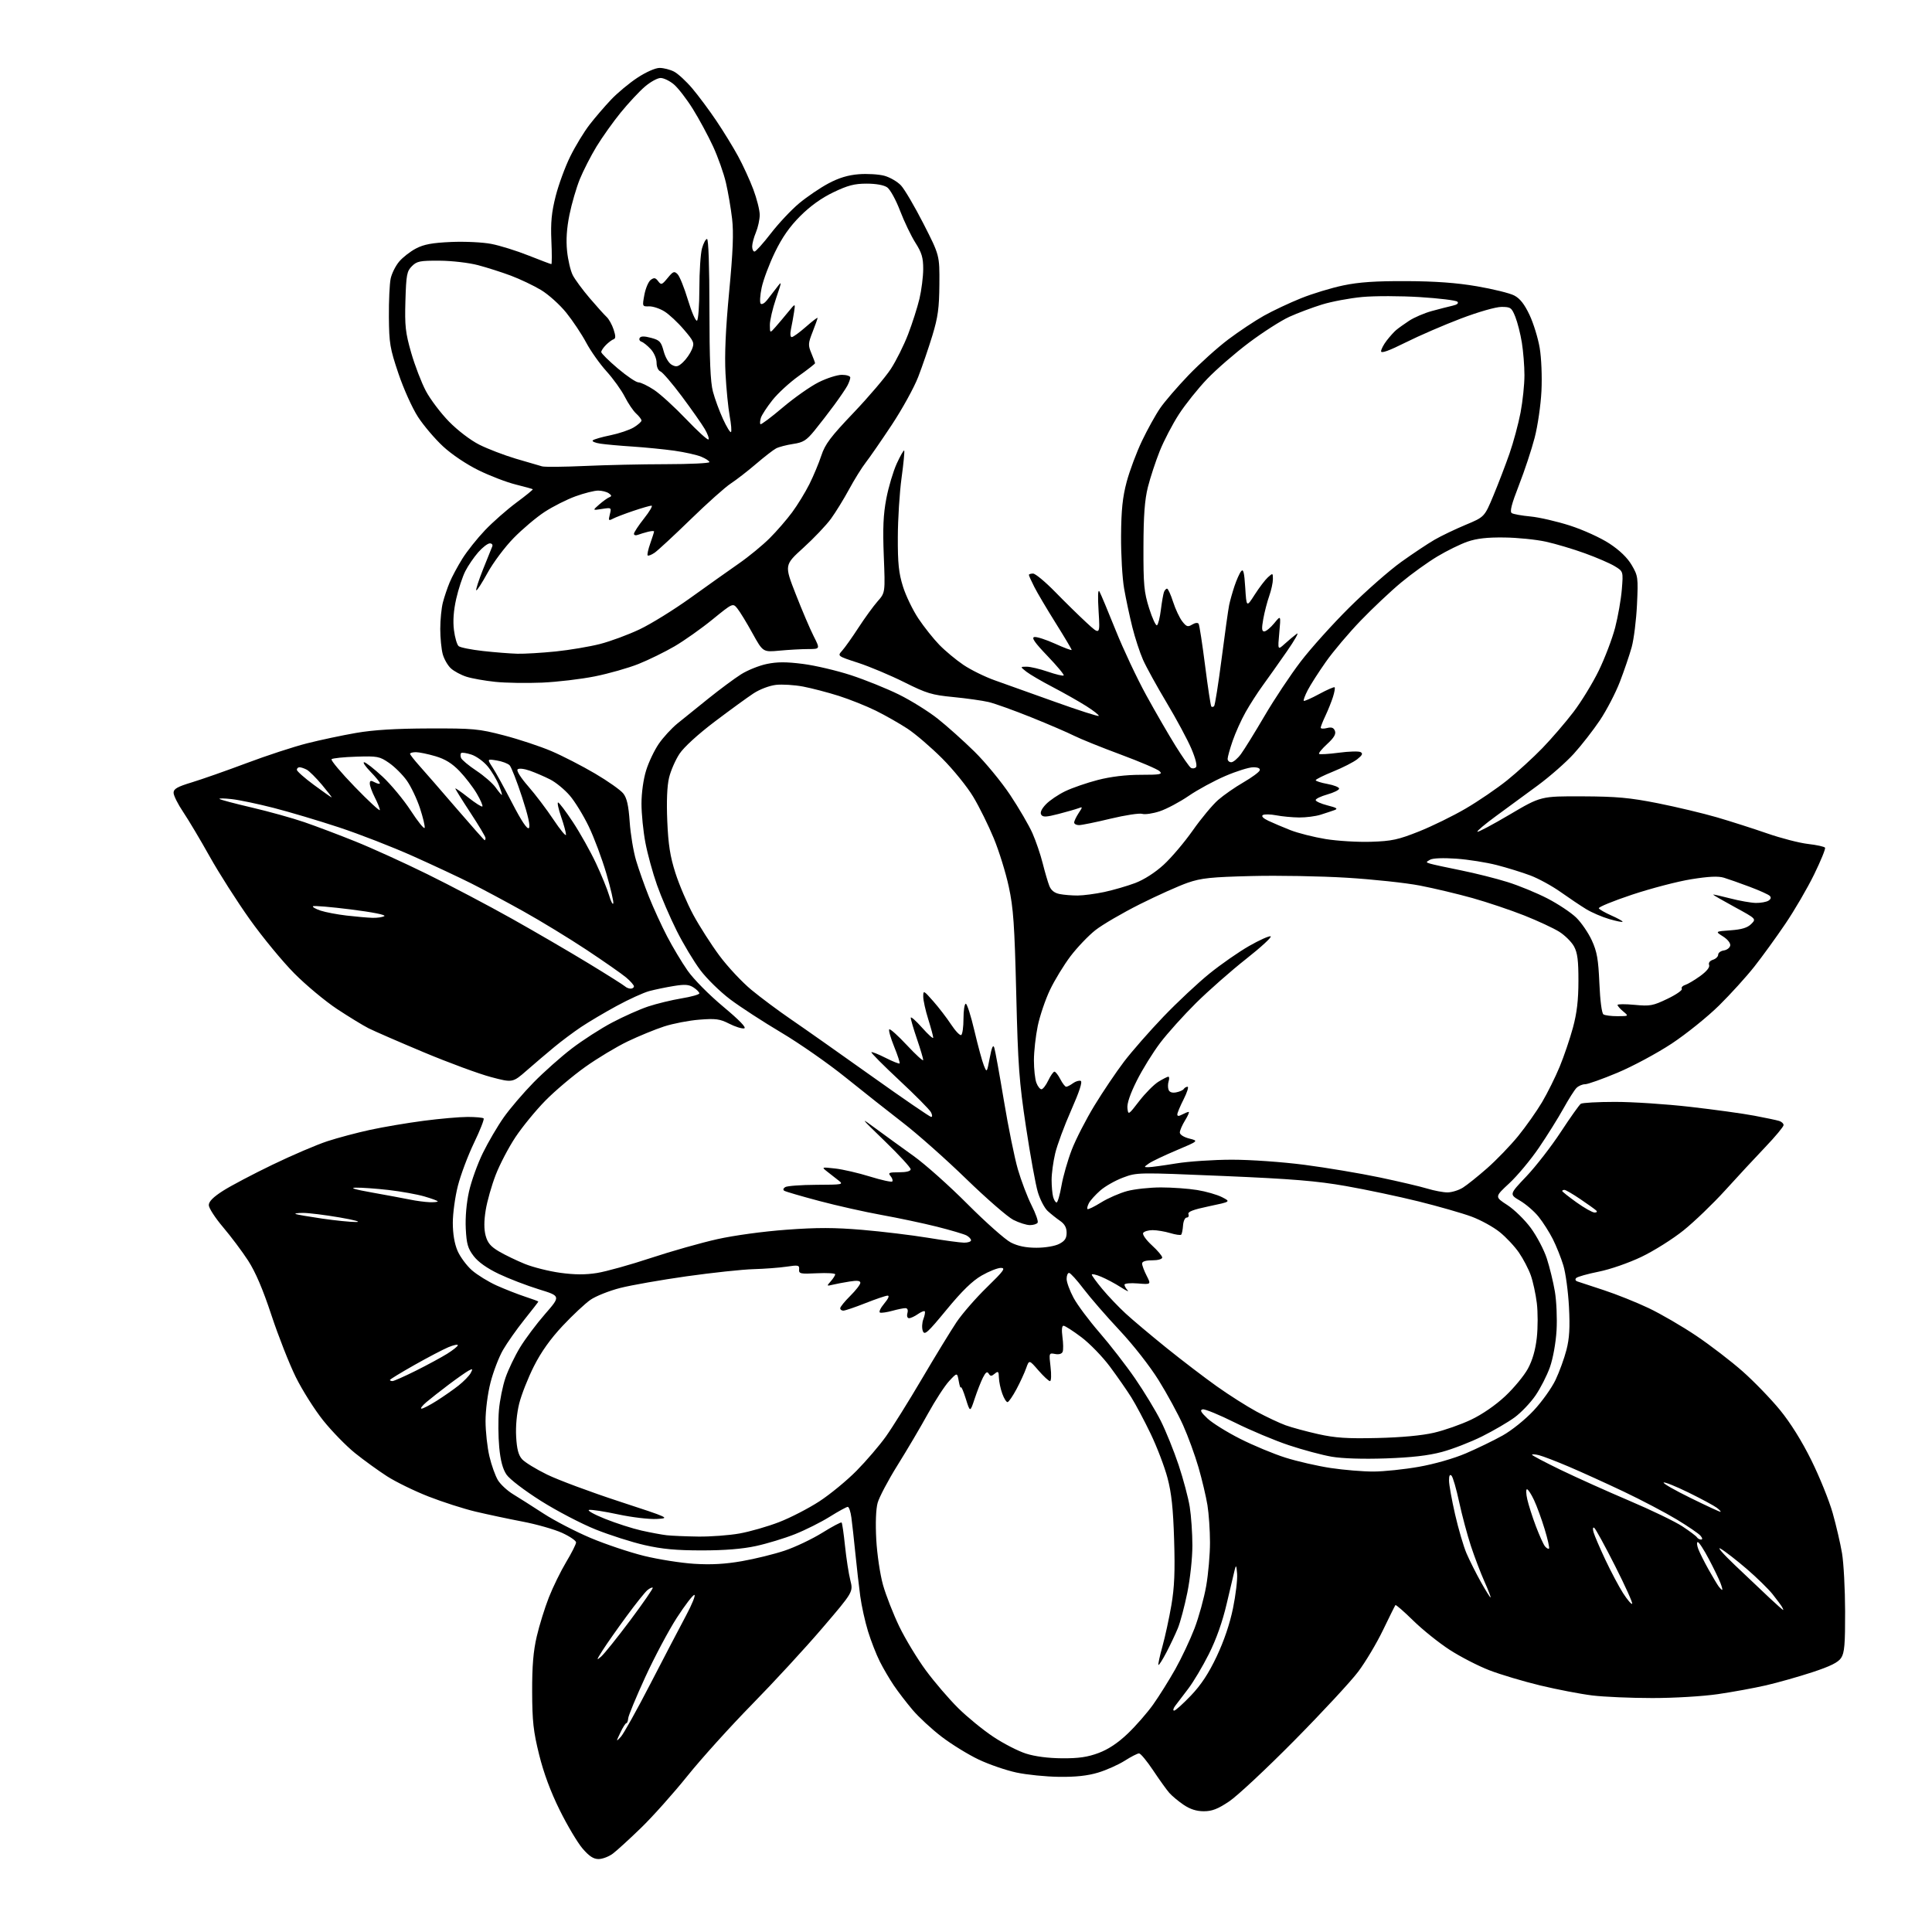 <?xml version="1.0" encoding="UTF-8" standalone="no"?>
<svg 
  version="1.1" 
  xmlns="http://www.w3.org/2000/svg" 
  xmlns:xlink="http://www.w3.org/1999/xlink" 
  xmlns:svg="http://www.w3.org/2000/svg"
  xmlns:rdf="http://www.w3.org/1999/02/22-rdf-syntax-ns#"
  xmlns:cc="http://creativecommons.org/ns#"
  xmlns:dc="http://purl.org/dc/elements/1.1/"
  viewBox="0 0 768 768"
  width="768"
  height="768"
>
<style>svg {background-color: white; }</style>"
<path stroke="none" fill="black" fill-rule="evenodd" d="M237.94,739.00C235.91,739.00 234.19,737.87 231.55,734.79C229.57,732.47 225.49,725.61 222.49,719.54C218.87,712.23 216.11,704.78 214.31,697.50C212.02,688.24 211.58,684.28 211.54,672.50C211.51,662.23 212.00,656.37 213.37,650.50C214.39,646.10 216.56,639.12 218.18,635.00C219.80,630.88 222.90,624.55 225.06,620.94C227.23,617.33 229.00,613.82 229.00,613.13C229.00,612.45 226.50,610.74 223.44,609.34C220.38,607.94 213.30,605.92 207.69,604.85C202.09,603.78 193.68,601.99 189.00,600.88C184.32,599.77 175.93,597.07 170.35,594.89C164.76,592.71 157.34,589.08 153.85,586.84C150.36,584.59 144.64,580.45 141.13,577.63C137.63,574.81 131.96,568.99 128.52,564.71C125.08,560.42 120.16,552.63 117.57,547.39C114.99,542.15 110.64,531.08 107.90,522.80C104.51,512.52 101.56,505.64 98.64,501.12C96.28,497.48 91.79,491.50 88.67,487.82C85.55,484.15 83.00,480.21 83.00,479.06C83.00,477.62 84.74,475.86 88.64,473.37C91.74,471.38 100.63,466.70 108.39,462.96C116.15,459.21 125.93,455.03 130.11,453.66C134.30,452.29 141.97,450.25 147.15,449.13C152.34,448.00 161.87,446.39 168.34,445.54C174.81,444.69 182.70,444.00 185.88,444.00C189.06,444.00 191.93,444.26 192.25,444.58C192.57,444.90 190.85,449.29 188.42,454.33C186.00,459.37 183.11,467.06 182.01,471.41C180.90,475.76 180.00,482.36 180.00,486.08C180.00,490.46 180.66,494.37 181.87,497.20C182.90,499.60 185.48,503.09 187.59,504.95C189.71,506.80 194.15,509.54 197.47,511.03C200.79,512.51 205.86,514.50 208.75,515.45C211.64,516.39 214.00,517.27 214.00,517.40C214.00,517.53 211.50,520.76 208.45,524.57C205.40,528.38 201.57,533.82 199.94,536.65C198.31,539.48 196.08,545.29 194.99,549.56C193.85,554.00 193.01,560.56 193.01,564.91C193.02,569.08 193.71,575.39 194.55,578.93C195.38,582.47 196.92,586.75 197.96,588.44C199.01,590.13 201.72,592.63 204.00,594.00C206.27,595.38 211.69,598.82 216.04,601.65C220.39,604.48 228.83,608.85 234.79,611.37C240.75,613.88 250.32,617.09 256.06,618.50C261.80,619.90 270.77,621.32 276.00,621.64C282.69,622.06 288.28,621.75 294.90,620.59C300.07,619.69 307.72,617.81 311.90,616.41C316.08,615.01 322.79,611.82 326.81,609.33C330.83,606.83 334.31,604.98 334.55,605.22C334.79,605.45 335.40,609.66 335.91,614.57C336.42,619.48 337.37,625.59 338.01,628.15C339.19,632.81 339.19,632.81 326.92,647.15C320.18,655.04 307.59,668.70 298.96,677.50C290.33,686.30 278.75,699.12 273.23,706.00C267.70,712.88 259.43,722.14 254.84,726.59C250.25,731.04 245.20,735.66 243.62,736.84C242.03,738.03 239.48,739.00 237.94,739.00zM478.53,720.00C475.61,720.00 473.09,719.19 470.49,717.43C468.41,716.02 465.85,713.88 464.80,712.68C463.75,711.48 460.86,707.46 458.39,703.75C455.92,700.04 453.40,697.00 452.79,697.00C452.18,697.00 449.61,698.31 447.09,699.92C444.56,701.52 439.80,703.65 436.50,704.64C432.35,705.89 427.58,706.41 421.00,706.32C415.77,706.26 408.14,705.49 404.04,704.61C399.93,703.73 393.18,701.41 389.04,699.45C384.89,697.48 378.28,693.41 374.34,690.40C370.40,687.39 365.20,682.58 362.77,679.71C360.35,676.85 356.99,672.48 355.32,670.00C353.64,667.52 351.13,663.25 349.75,660.50C348.36,657.75 346.25,652.35 345.06,648.50C343.87,644.65 342.48,638.35 341.96,634.50C341.45,630.65 340.57,623.00 340.02,617.50C339.47,612.00 338.76,605.59 338.44,603.25C338.13,600.91 337.48,599.00 337.00,599.00C336.51,599.00 333.28,600.77 329.81,602.94C326.34,605.11 320.12,608.22 316.00,609.86C311.88,611.50 304.90,613.62 300.50,614.57C295.13,615.74 288.06,616.31 279.00,616.31C268.85,616.31 263.21,615.79 256.25,614.20C251.16,613.04 242.39,610.24 236.75,607.98C231.11,605.72 221.32,600.61 215.00,596.62C208.42,592.46 202.57,587.99 201.33,586.16C199.83,583.94 198.95,580.59 198.45,575.31C198.06,571.11 198.00,564.48 198.33,560.59C198.66,556.69 199.84,550.88 200.94,547.68C202.04,544.48 204.63,539.08 206.69,535.68C208.75,532.28 213.24,526.28 216.67,522.35C222.90,515.20 222.90,515.20 214.20,512.52C209.41,511.04 202.25,508.29 198.29,506.40C193.58,504.15 190.11,501.69 188.30,499.32C185.97,496.28 185.46,494.50 185.15,488.38C184.93,483.90 185.42,478.19 186.44,473.64C187.35,469.55 189.82,462.67 191.94,458.35C194.05,454.03 197.79,447.65 200.24,444.18C202.69,440.70 208.03,434.46 212.10,430.30C216.17,426.15 223.02,420.07 227.32,416.78C231.61,413.50 238.81,408.86 243.32,406.48C247.82,404.10 254.26,401.23 257.63,400.10C261.01,398.98 266.97,397.53 270.88,396.88C274.80,396.24 278.00,395.33 278.00,394.88C278.00,394.42 276.97,393.37 275.70,392.54C273.88,391.35 272.26,391.23 267.84,391.95C264.77,392.44 260.39,393.36 258.09,393.97C255.80,394.59 250.00,397.23 245.20,399.84C240.39,402.45 234.00,406.24 230.98,408.26C227.97,410.28 223.17,413.86 220.33,416.22C217.48,418.57 212.59,422.73 209.47,425.46C203.79,430.43 203.79,430.43 195.14,428.14C190.39,426.88 178.40,422.46 168.50,418.32C158.60,414.17 148.70,409.86 146.50,408.75C144.30,407.63 138.68,404.20 134.00,401.11C129.32,398.02 121.67,391.65 117.00,386.95C112.33,382.24 104.36,372.57 99.29,365.45C94.23,358.33 87.06,347.10 83.37,340.50C79.68,333.90 74.94,325.94 72.83,322.80C70.72,319.67 69.00,316.23 69.00,315.15C69.00,313.59 70.47,312.75 76.25,311.00C80.24,309.79 90.03,306.35 98.00,303.36C105.97,300.36 116.79,296.82 122.04,295.49C127.29,294.16 136.07,292.30 141.54,291.35C148.46,290.15 157.30,289.61 170.50,289.57C188.21,289.52 190.23,289.70 200.33,292.33C206.29,293.88 214.79,296.70 219.21,298.59C223.64,300.48 231.43,304.49 236.54,307.50C241.65,310.50 246.70,314.07 247.76,315.42C249.20,317.25 249.85,320.16 250.31,326.69C250.64,331.54 251.78,338.43 252.84,342.00C253.90,345.57 256.21,352.10 257.97,356.50C259.73,360.90 262.96,367.96 265.16,372.18C267.35,376.40 271.03,382.55 273.33,385.83C275.69,389.22 281.82,395.42 287.47,400.14C294.08,405.67 296.89,408.59 295.80,408.80C294.89,408.97 292.22,408.13 289.86,406.93C286.15,405.04 284.53,404.82 278.03,405.33C273.89,405.65 267.57,406.87 264.00,408.03C260.43,409.19 253.90,411.87 249.50,413.98C245.10,416.09 237.50,420.66 232.62,424.14C227.73,427.62 220.63,433.62 216.83,437.48C213.03,441.34 207.69,447.86 204.95,451.96C202.22,456.06 198.66,462.86 197.04,467.06C195.42,471.26 193.63,477.56 193.07,481.07C192.37,485.38 192.37,488.65 193.05,491.20C193.83,494.08 195.07,495.54 198.39,497.49C200.77,498.89 205.39,501.11 208.65,502.44C211.92,503.76 218.24,505.35 222.70,505.96C228.45,506.75 232.71,506.77 237.34,506.03C240.93,505.45 250.54,502.78 258.69,500.08C266.83,497.39 278.73,494.02 285.12,492.59C291.85,491.09 303.42,489.51 312.60,488.84C324.86,487.93 331.70,487.95 342.81,488.89C350.71,489.56 362.42,490.98 368.84,492.03C375.25,493.09 381.74,493.97 383.25,493.98C384.76,493.99 386.00,493.57 386.00,493.04C386.00,492.50 385.18,491.63 384.19,491.10C383.19,490.57 377.90,489.01 372.44,487.63C366.97,486.26 357.10,484.17 350.50,482.98C343.90,481.79 332.71,479.28 325.64,477.40C318.56,475.52 312.33,473.70 311.78,473.36C311.18,472.99 311.32,472.41 312.14,471.89C312.89,471.42 318.45,471.01 324.50,470.98C335.09,470.94 335.42,470.87 333.29,469.22C332.07,468.27 330.04,466.69 328.79,465.70C326.53,463.91 326.56,463.90 332.00,464.50C335.02,464.84 341.23,466.27 345.79,467.69C350.35,469.10 354.35,469.99 354.68,469.65C355.01,469.32 354.72,468.36 354.02,467.52C352.92,466.20 353.35,466.00 357.38,466.00C360.33,466.00 362.00,465.56 362.00,464.79C362.00,464.12 357.39,459.11 351.75,453.65C341.87,444.08 341.74,443.90 348.12,448.61C351.77,451.30 358.52,456.19 363.12,459.49C367.73,462.78 377.40,471.40 384.61,478.65C391.83,485.89 399.57,492.76 401.82,493.91C404.65,495.35 407.81,496.00 412.01,496.00C415.51,496.00 419.35,495.35 421.05,494.47C423.30,493.31 424.00,492.25 424.00,490.02C424.00,487.99 423.20,486.55 421.38,485.30C419.94,484.31 417.72,482.54 416.45,481.37C415.19,480.20 413.43,476.82 412.55,473.87C411.66,470.92 409.55,459.27 407.85,448.00C405.12,429.90 404.67,423.69 403.97,395.00C403.29,367.51 402.84,360.96 401.01,352.50C399.83,347.00 397.15,338.35 395.06,333.28C392.97,328.20 389.30,320.78 386.90,316.78C384.50,312.77 378.93,305.89 374.52,301.48C370.11,297.07 363.91,291.75 360.75,289.67C357.58,287.59 351.92,284.37 348.16,282.51C344.41,280.66 337.77,278.01 333.42,276.62C329.06,275.24 322.69,273.58 319.25,272.92C315.81,272.27 310.96,271.97 308.46,272.25C305.86,272.55 302.05,273.99 299.54,275.63C297.13,277.21 290.18,282.27 284.09,286.87C277.45,291.90 271.86,297.01 270.11,299.65C268.50,302.08 266.63,306.36 265.96,309.16C265.17,312.46 264.92,318.52 265.25,326.38C265.65,335.76 266.38,340.42 268.48,347.00C269.97,351.68 273.18,359.19 275.61,363.69C278.05,368.19 282.71,375.48 285.97,379.87C289.23,384.27 294.96,390.40 298.70,393.49C302.44,396.58 309.55,401.88 314.50,405.26C319.45,408.64 333.79,418.74 346.37,427.70C358.96,436.67 369.66,444.00 370.16,444.00C370.67,444.00 370.63,443.17 370.06,442.11C369.50,441.07 363.86,435.37 357.51,429.45C351.17,423.53 346.17,418.50 346.39,418.27C346.62,418.05 349.14,419.05 352.00,420.50C354.86,421.95 357.38,422.95 357.60,422.74C357.82,422.52 356.85,419.51 355.44,416.06C354.04,412.60 353.16,409.51 353.49,409.18C353.81,408.85 356.99,411.70 360.54,415.51C364.09,419.31 367.00,421.96 367.00,421.39C367.00,420.82 365.88,417.04 364.50,413.00C363.12,408.96 362.02,405.17 362.04,404.57C362.06,403.98 364.08,405.75 366.52,408.50C368.96,411.25 370.96,413.05 370.97,412.50C370.97,411.95 370.08,408.65 368.99,405.16C367.89,401.67 367.00,397.62 367.00,396.16C367.01,393.59 367.14,393.65 370.98,398.00C373.17,400.48 376.36,404.64 378.08,407.25C379.80,409.86 381.61,411.74 382.10,411.44C382.60,411.13 383.00,408.21 383.00,404.94C383.00,401.67 383.41,399.00 383.92,399.00C384.42,399.00 385.97,403.86 387.36,409.80C388.76,415.74 390.44,421.93 391.10,423.55C392.29,426.48 392.31,426.46 393.44,420.50C394.26,416.22 394.78,415.07 395.25,416.50C395.61,417.60 397.32,427.05 399.06,437.50C400.79,447.95 403.29,460.23 404.61,464.80C405.94,469.36 408.38,475.79 410.04,479.09C411.71,482.38 412.80,485.51 412.48,486.04C412.15,486.57 410.77,487.00 409.40,487.00C408.04,487.00 405.06,486.05 402.79,484.90C400.53,483.74 392.11,476.42 384.08,468.63C376.06,460.84 364.77,450.82 359.00,446.37C353.23,441.91 342.90,433.75 336.06,428.24C329.21,422.72 317.74,414.72 310.56,410.46C303.38,406.20 294.24,400.26 290.26,397.26C286.28,394.26 280.94,389.04 278.40,385.65C275.85,382.27 271.62,375.23 269.00,370.00C266.38,364.77 262.85,356.59 261.17,351.81C259.48,347.04 257.40,339.45 256.55,334.95C255.70,330.46 255.00,323.49 255.00,319.48C255.00,315.19 255.76,309.73 256.85,306.24C257.86,302.97 260.13,298.22 261.88,295.67C263.63,293.13 266.96,289.50 269.28,287.61C271.60,285.72 277.18,281.23 281.67,277.62C286.17,274.01 291.96,269.71 294.55,268.07C297.13,266.43 301.75,264.57 304.80,263.94C308.97,263.07 312.56,263.07 319.20,263.92C324.07,264.54 332.68,266.57 338.34,268.42C344.00,270.28 352.54,273.73 357.33,276.09C362.12,278.45 369.06,282.78 372.77,285.71C376.47,288.64 383.04,294.52 387.36,298.77C391.68,303.02 398.08,310.79 401.57,316.03C405.06,321.28 409.04,328.11 410.41,331.20C411.78,334.30 413.62,339.69 414.49,343.17C415.36,346.65 416.55,350.69 417.12,352.14C417.81,353.92 419.15,354.98 421.20,355.39C422.88,355.73 426.11,355.99 428.38,355.98C430.64,355.97 435.43,355.34 439.00,354.58C442.57,353.81 448.09,352.21 451.25,351.02C454.77,349.69 459.14,346.89 462.56,343.77C465.62,340.97 470.84,334.82 474.16,330.09C477.48,325.37 482.01,319.93 484.22,318.00C486.42,316.07 490.95,312.92 494.28,311.00C497.61,309.07 500.52,306.93 500.75,306.25C501.02,305.44 500.12,305.00 498.17,305.00C496.52,305.00 491.55,306.55 487.12,308.45C482.69,310.35 476.12,313.91 472.53,316.37C468.94,318.83 463.76,321.58 461.02,322.49C458.28,323.40 455.15,323.86 454.05,323.52C452.96,323.17 447.29,324.04 441.45,325.44C435.62,326.85 429.98,328.00 428.92,328.00C427.86,328.00 427.00,327.53 427.00,326.96C427.00,326.40 427.79,324.73 428.75,323.26C430.42,320.72 430.41,320.63 428.72,321.28C427.74,321.65 424.18,322.68 420.82,323.55C415.83,324.84 414.55,324.89 413.89,323.83C413.37,322.99 414.05,321.52 415.76,319.73C417.23,318.19 420.70,315.84 423.47,314.51C426.24,313.18 432.07,311.17 436.44,310.04C441.57,308.72 447.57,308.00 453.40,308.00C461.25,308.00 462.24,307.81 460.96,306.57C460.16,305.78 453.20,302.81 445.50,299.95C437.80,297.10 429.44,293.72 426.92,292.45C424.40,291.18 416.75,287.89 409.92,285.14C403.09,282.39 395.48,279.66 393.00,279.07C390.52,278.49 384.20,277.60 378.95,277.09C370.44,276.27 368.33,275.63 359.45,271.19C353.98,268.46 345.75,265.00 341.18,263.50C332.85,260.79 332.85,260.79 334.78,258.64C335.84,257.46 338.76,253.35 341.26,249.50C343.76,245.65 347.18,240.95 348.85,239.05C351.90,235.60 351.90,235.60 351.32,221.05C350.88,209.95 351.12,204.53 352.33,198.18C353.20,193.61 355.07,187.35 356.47,184.28C357.88,181.21 359.21,178.88 359.43,179.10C359.64,179.32 359.18,184.22 358.38,190.00C357.59,195.78 356.92,206.35 356.90,213.50C356.86,223.97 357.26,227.80 358.94,233.15C360.08,236.81 362.85,242.54 365.08,245.88C367.31,249.22 371.05,253.92 373.39,256.33C375.72,258.73 380.05,262.33 383.00,264.32C385.96,266.31 391.55,269.06 395.44,270.44C399.32,271.82 410.10,275.67 419.39,279.00C428.68,282.33 436.49,284.84 436.75,284.58C437.01,284.33 434.81,282.58 431.86,280.71C428.91,278.84 422.90,275.44 418.50,273.14C414.10,270.85 409.38,268.09 408.00,267.01C405.50,265.04 405.50,265.04 408.09,265.02C409.52,265.01 413.31,265.90 416.51,267.00C419.71,268.10 422.55,268.78 422.83,268.50C423.11,268.23 420.22,264.76 416.42,260.79C411.33,255.49 409.94,253.49 411.15,253.23C412.06,253.05 415.77,254.24 419.40,255.88C423.03,257.53 426.00,258.64 426.00,258.35C426.00,258.06 423.14,253.25 419.64,247.66C416.14,242.07 412.31,235.61 411.14,233.29C409.96,230.97 409.00,228.84 409.00,228.54C409.00,228.24 409.75,228.00 410.66,228.00C411.57,228.00 415.50,231.27 419.41,235.26C423.31,239.26 428.93,244.77 431.90,247.51C437.30,252.50 437.30,252.50 436.71,243.00C436.33,236.93 436.45,234.09 437.05,235.14C437.56,236.04 440.46,242.97 443.49,250.52C446.52,258.08 452.00,269.72 455.66,276.38C459.32,283.05 464.56,292.10 467.30,296.50C470.05,300.90 472.78,304.82 473.39,305.21C473.99,305.60 474.90,305.50 475.41,304.99C475.97,304.43 475.27,301.57 473.60,297.64C472.10,294.11 467.68,285.88 463.78,279.36C459.88,272.84 455.65,265.16 454.38,262.30C453.11,259.43 451.19,253.58 450.12,249.30C449.05,245.01 447.58,238.12 446.86,234.00C446.13,229.88 445.59,220.43 445.64,213.00C445.72,202.62 446.24,197.65 447.88,191.50C449.06,187.10 451.80,179.78 453.97,175.24C456.14,170.70 459.38,164.85 461.18,162.24C462.97,159.63 468.05,153.74 472.46,149.14C476.87,144.55 483.97,138.16 488.23,134.95C492.49,131.74 498.88,127.49 502.44,125.50C505.99,123.51 512.64,120.38 517.20,118.55C521.77,116.71 529.33,114.42 534.00,113.45C540.26,112.14 546.86,111.70 559.00,111.75C570.57,111.80 578.96,112.41 587.09,113.80C593.46,114.89 600.13,116.53 601.91,117.45C604.21,118.64 605.97,120.88 608.00,125.16C609.57,128.48 611.39,134.39 612.05,138.29C612.73,142.30 613.03,149.75 612.75,155.44C612.48,160.97 611.27,169.32 610.05,174.00C608.84,178.68 606.03,187.16 603.80,192.87C600.83,200.49 600.08,203.43 600.97,203.98C601.63,204.39 604.98,204.99 608.41,205.31C611.83,205.63 618.88,207.26 624.07,208.92C629.37,210.63 636.24,213.76 639.76,216.06C643.87,218.76 646.91,221.70 648.63,224.63C651.14,228.92 651.23,229.56 650.73,240.30C650.44,246.46 649.49,254.09 648.62,257.25C647.74,260.41 645.63,266.62 643.92,271.06C642.21,275.49 638.64,282.35 635.99,286.31C633.34,290.26 628.67,296.26 625.61,299.63C622.55,303.01 616.10,308.67 611.27,312.23C606.45,315.78 598.97,321.27 594.66,324.42C590.35,327.57 587.03,330.36 587.29,330.62C587.55,330.89 593.33,327.81 600.13,323.80C612.50,316.50 612.50,316.50 629.00,316.56C642.68,316.62 647.81,317.09 659.00,319.30C666.42,320.78 677.00,323.30 682.50,324.90C688.00,326.51 697.00,329.39 702.50,331.30C708.00,333.21 715.31,335.10 718.75,335.49C722.19,335.88 725.22,336.55 725.48,336.97C725.75,337.40 723.79,342.19 721.13,347.63C718.48,353.06 713.33,361.89 709.69,367.25C706.06,372.62 700.51,380.27 697.37,384.25C694.23,388.24 687.92,395.19 683.34,399.71C678.76,404.22 670.29,411.04 664.51,414.86C658.73,418.67 649.06,423.87 643.03,426.40C637.00,428.93 631.18,431.00 630.10,431.00C629.02,431.00 627.48,431.66 626.68,432.47C625.87,433.27 623.52,436.99 621.45,440.72C619.38,444.45 615.02,451.43 611.75,456.23C608.48,461.03 603.18,467.39 599.98,470.36C594.15,475.76 594.15,475.76 599.18,479.02C601.95,480.81 606.15,484.92 608.52,488.14C610.89,491.36 613.76,496.81 614.88,500.25C616.00,503.69 617.45,509.61 618.09,513.41C618.73,517.20 619.03,524.18 618.75,528.91C618.45,533.88 617.34,540.02 616.11,543.50C614.94,546.80 612.35,551.87 610.36,554.76C608.37,557.65 604.65,561.55 602.09,563.43C599.53,565.31 593.71,568.71 589.16,570.98C584.60,573.25 577.42,576.04 573.19,577.17C567.79,578.62 561.14,579.38 550.85,579.74C541.77,580.05 533.60,579.79 529.35,579.06C525.58,578.41 517.92,576.36 512.32,574.49C506.72,572.63 497.09,568.58 490.92,565.51C484.75,562.43 478.99,560.06 478.10,560.24C476.88,560.49 477.33,561.36 480.00,563.87C481.93,565.68 487.77,569.32 493.00,571.96C498.23,574.60 506.32,577.97 511.00,579.44C515.67,580.92 523.77,582.77 529.00,583.56C534.22,584.34 541.88,584.98 546.00,584.96C550.12,584.95 558.23,584.10 564.00,583.08C570.18,581.99 577.88,579.79 582.70,577.73C587.21,575.80 593.79,572.61 597.31,570.64C600.94,568.61 606.28,564.32 609.65,560.71C612.92,557.22 616.84,551.73 618.36,548.52C619.88,545.32 621.83,539.95 622.69,536.60C623.87,532.01 624.12,527.77 623.69,519.50C623.37,513.45 622.37,506.02 621.45,503.00C620.53,499.98 618.65,495.27 617.26,492.53C615.88,489.80 613.34,485.82 611.62,483.68C609.91,481.54 606.58,478.67 604.23,477.29C599.95,474.78 599.95,474.78 606.79,467.59C610.54,463.63 616.70,455.69 620.46,449.95C624.23,444.20 627.80,439.17 628.40,438.77C629.01,438.36 635.13,438.02 642.00,438.02C648.88,438.01 662.32,438.89 671.89,439.99C681.45,441.08 692.92,442.66 697.38,443.51C701.85,444.35 706.29,445.29 707.25,445.59C708.21,445.89 709.00,446.63 709.00,447.25C709.00,447.86 705.74,451.78 701.75,455.96C697.76,460.14 690.57,467.89 685.77,473.19C680.97,478.48 673.54,485.62 669.27,489.06C665.00,492.50 657.45,497.25 652.50,499.62C647.38,502.06 640.06,504.60 635.50,505.51C631.10,506.39 627.09,507.52 626.58,508.02C626.03,508.57 626.23,509.12 627.08,509.41C627.86,509.68 632.57,511.23 637.55,512.86C642.52,514.49 650.54,517.70 655.36,519.99C660.18,522.28 668.71,527.24 674.31,531.01C679.91,534.78 688.22,541.16 692.76,545.18C697.31,549.21 703.97,556.10 707.57,560.50C711.74,565.59 716.28,572.86 720.05,580.50C723.32,587.10 727.12,596.52 728.51,601.42C729.90,606.33 731.57,613.53 732.23,617.42C732.89,621.32 733.44,631.72 733.46,640.54C733.49,653.68 733.21,657.03 731.88,659.04C730.70,660.84 727.61,662.37 720.38,664.75C714.95,666.53 706.67,668.87 702.00,669.95C697.33,671.02 688.72,672.60 682.87,673.45C676.88,674.32 665.52,675.00 656.85,675.00C648.38,675.00 637.63,674.54 632.97,673.97C628.31,673.40 619.01,671.61 612.29,670.00C605.58,668.38 596.49,665.67 592.08,663.97C587.68,662.28 580.58,658.62 576.29,655.85C572.01,653.08 565.48,647.84 561.78,644.21C558.08,640.58 554.89,637.81 554.70,638.05C554.50,638.30 552.28,642.77 549.76,648.00C547.24,653.23 542.81,660.65 539.92,664.50C537.03,668.35 525.63,680.64 514.58,691.82C503.54,703.00 491.86,713.91 488.64,716.07C484.11,719.11 481.81,720.00 478.53,720.00zM422.21,698.95C428.80,698.99 432.34,698.47 436.71,696.84C440.60,695.38 444.39,692.86 448.31,689.12C451.51,686.07 456.06,680.86 458.42,677.54C460.78,674.22 464.73,667.90 467.21,663.50C469.68,659.10 473.11,651.82 474.83,647.33C476.55,642.84 478.64,635.24 479.48,630.45C480.32,625.66 481.00,617.86 480.99,613.12C480.99,608.38 480.53,601.72 479.98,598.33C479.43,594.94 477.83,588.19 476.43,583.33C475.02,578.47 472.26,570.90 470.28,566.50C468.31,562.10 463.95,554.09 460.60,548.70C457.07,543.04 450.50,534.64 445.04,528.82C439.83,523.27 433.41,515.87 430.75,512.37C428.10,508.87 425.50,506.00 424.97,506.00C424.43,506.00 424.00,507.07 424.00,508.39C424.00,509.70 425.24,513.08 426.75,515.89C428.26,518.71 432.92,524.95 437.10,529.76C441.27,534.57 447.63,542.77 451.23,548.00C454.82,553.23 459.42,560.80 461.44,564.84C463.46,568.88 466.64,576.75 468.51,582.34C470.37,587.93 472.37,595.42 472.94,599.00C473.51,602.58 473.99,609.48 473.99,614.34C474.00,619.31 473.11,627.53 471.98,633.10C470.87,638.56 469.17,644.93 468.21,647.26C467.25,649.59 465.20,653.91 463.67,656.85C462.13,659.79 460.70,662.04 460.50,661.84C460.30,661.63 461.01,658.33 462.08,654.49C463.15,650.64 464.75,643.27 465.64,638.10C466.86,630.94 467.12,624.72 466.73,612.10C466.35,599.68 465.69,593.48 464.10,587.50C462.94,583.10 459.94,575.23 457.43,570.00C454.92,564.77 451.45,558.25 449.73,555.50C448.01,552.75 444.19,547.26 441.24,543.29C438.30,539.33 433.17,534.04 429.84,531.54C426.52,529.04 423.34,527.00 422.76,527.00C422.11,527.00 421.96,528.66 422.34,531.48C422.68,533.94 422.72,536.57 422.43,537.33C422.10,538.18 420.96,538.52 419.43,538.23C416.97,537.76 416.96,537.80 417.61,543.38C417.98,546.48 417.88,549.01 417.39,549.02C416.90,549.02 414.84,547.11 412.80,544.77C409.11,540.50 409.11,540.50 407.91,543.88C407.25,545.74 405.52,549.50 404.06,552.23C402.59,554.97 401.01,557.28 400.54,557.36C400.06,557.44 399.11,555.92 398.42,554.00C397.72,552.08 397.12,549.21 397.08,547.63C397.01,545.13 396.79,544.93 395.42,546.06C394.12,547.14 393.70,547.14 393.02,546.04C392.42,545.05 391.82,545.46 390.74,547.60C389.93,549.20 388.45,552.98 387.45,556.00C385.63,561.50 385.63,561.50 383.91,556.00C382.97,552.98 382.09,550.95 381.97,551.50C381.84,552.05 381.46,550.94 381.12,549.03C380.50,545.56 380.50,545.56 377.32,548.97C375.57,550.84 371.78,556.68 368.88,561.94C365.99,567.20 360.55,576.41 356.80,582.42C353.05,588.42 349.49,595.17 348.87,597.42C348.18,599.93 347.98,605.53 348.33,612.00C348.65,617.81 349.84,625.85 351.00,630.00C352.16,634.12 355.08,641.59 357.49,646.59C359.91,651.58 364.68,659.46 368.10,664.09C371.52,668.71 377.28,675.43 380.91,679.01C384.53,682.59 390.80,687.71 394.84,690.39C398.87,693.08 404.72,696.09 407.84,697.08C411.43,698.23 416.69,698.91 422.21,698.95zM246.77,690.44C247.84,689.31 253.12,679.86 258.49,669.44C263.87,659.02 270.26,646.79 272.69,642.25C275.12,637.71 276.61,634.00 276.02,634.00C275.42,634.00 272.27,638.10 269.03,643.12C265.79,648.13 260.15,658.74 256.50,666.68C252.85,674.63 249.80,682.00 249.72,683.07C249.64,684.13 249.30,685.00 248.97,685.00C248.64,685.00 247.57,686.69 246.60,688.75C244.84,692.47 244.85,692.48 246.77,690.44zM466.73,680.00C467.26,680.00 470.26,677.31 473.40,674.02C477.45,669.78 480.44,665.24 483.65,658.46C486.56,652.31 488.89,645.45 490.14,639.29C491.22,634.02 491.95,627.86 491.77,625.60C491.50,622.20 491.33,621.93 490.82,624.00C490.47,625.38 489.04,631.45 487.63,637.50C485.95,644.69 483.50,651.61 480.55,657.50C478.06,662.45 474.34,668.70 472.27,671.39C470.19,674.09 467.88,677.12 467.13,678.14C466.37,679.16 466.19,680.00 466.73,680.00zM238.98,658.50C240.23,657.40 245.45,650.89 250.58,644.03C255.70,637.17 259.71,631.37 259.47,631.14C259.24,630.91 258.28,631.34 257.35,632.11C256.42,632.87 252.68,637.55 249.05,642.50C245.41,647.45 241.15,653.52 239.57,656.00C237.05,659.95 236.98,660.26 238.98,658.50zM708.81,639.98C708.98,639.99 708.78,639.44 708.37,638.75C707.96,638.06 706.27,635.80 704.62,633.71C702.96,631.63 698.36,627.13 694.39,623.71C690.42,620.30 685.76,616.67 684.03,615.66C682.29,614.64 684.84,617.59 689.69,622.21C694.53,626.83 700.75,632.71 703.50,635.28C706.25,637.85 708.64,639.96 708.81,639.98zM648.81,637.53C649.11,637.22 646.05,630.43 642.00,622.44C637.96,614.44 634.23,607.64 633.72,607.32C633.17,606.99 633.07,607.74 633.47,609.12C633.84,610.43 635.95,615.33 638.14,620.00C640.34,624.67 643.51,630.65 645.19,633.29C646.88,635.92 648.51,637.83 648.81,637.53zM592.51,635.00C592.73,635.00 591.66,632.19 590.12,628.75C588.58,625.31 586.14,618.90 584.69,614.50C583.25,610.10 581.15,602.25 580.03,597.05C578.92,591.85 577.55,587.15 577.00,586.60C576.33,585.93 576.00,586.58 576.01,588.55C576.01,590.17 577.10,596.23 578.42,602.00C579.74,607.77 581.79,614.75 582.97,617.50C584.16,620.25 586.69,625.31 588.61,628.75C590.53,632.19 592.28,635.00 592.51,635.00zM684.60,632.00C684.79,632.00 684.49,630.78 683.92,629.30C683.36,627.81 681.29,623.53 679.32,619.80C677.36,616.06 675.37,613.00 674.90,613.00C674.43,613.00 674.52,614.24 675.09,615.75C675.67,617.26 677.53,620.98 679.23,624.00C680.93,627.02 682.75,630.06 683.28,630.75C683.81,631.44 684.40,632.00 684.60,632.00zM615.76,615.58C616.02,615.32 615.24,611.84 614.02,607.85C612.81,603.86 610.91,598.66 609.80,596.30C608.69,593.93 607.43,592.00 607.00,592.00C606.57,592.00 606.61,593.79 607.11,595.98C607.60,598.16 609.13,602.97 610.52,606.65C611.91,610.33 613.54,613.95 614.16,614.70C614.78,615.44 615.50,615.84 615.76,615.58zM676.18,612.00C676.85,612.00 676.78,611.43 675.99,610.49C675.30,609.65 671.04,606.74 666.52,604.01C662.00,601.28 652.56,596.32 645.55,592.98C638.53,589.65 628.68,585.17 623.65,583.03C618.62,580.89 613.26,578.83 611.75,578.46C610.24,578.09 609.00,578.01 609.00,578.28C609.00,578.56 614.12,581.26 620.37,584.29C626.63,587.32 638.89,592.83 647.62,596.54C656.36,600.25 665.86,604.84 668.75,606.74C671.64,608.64 674.25,610.60 674.56,611.10C674.87,611.59 675.60,612.00 676.18,612.00zM277.50,610.81C282.45,610.87 289.88,610.32 294.00,609.58C298.12,608.84 305.19,606.81 309.71,605.06C314.22,603.32 321.42,599.60 325.71,596.81C329.99,594.02 336.66,588.54 340.52,584.62C344.38,580.70 349.63,574.58 352.18,571.00C354.73,567.42 361.16,557.12 366.48,548.09C371.79,539.07 377.98,528.95 380.22,525.59C382.47,522.24 387.89,516.01 392.27,511.75C399.01,505.19 399.87,504.00 397.87,504.01C396.57,504.01 393.14,505.37 390.25,507.03C386.54,509.16 382.44,513.14 376.30,520.60C368.65,529.88 367.51,530.91 366.83,529.07C366.40,527.92 366.51,525.80 367.06,524.35C367.61,522.91 367.85,521.51 367.59,521.26C367.34,521.00 366.10,521.52 364.84,522.40C363.58,523.28 362.02,524.00 361.37,524.00C360.68,524.00 360.40,523.17 360.71,522.00C361.05,520.72 360.74,520.00 359.87,520.01C359.11,520.01 356.79,520.49 354.69,521.07C352.60,521.65 350.41,521.97 349.83,521.78C349.25,521.58 349.99,519.98 351.48,518.21C353.13,516.24 353.66,515.01 352.84,515.03C352.10,515.05 348.12,516.40 344.00,518.03C339.88,519.66 335.94,520.99 335.25,521.00C334.56,521.00 334.00,520.57 334.00,520.04C334.00,519.51 335.80,517.30 338.00,515.12C340.20,512.94 342.00,510.61 342.00,509.95C342.00,509.09 340.77,508.94 337.75,509.42C335.41,509.79 332.38,510.37 331.00,510.70C328.58,511.28 328.55,511.24 330.25,509.32C331.21,508.23 332.00,506.99 332.00,506.56C332.00,506.14 328.74,505.95 324.75,506.14C318.15,506.47 317.51,506.33 317.66,504.62C317.81,502.92 317.35,502.81 312.66,503.52C309.82,503.94 303.90,504.39 299.50,504.51C295.10,504.63 283.18,505.91 273.00,507.34C262.82,508.78 250.91,510.87 246.53,511.99C242.15,513.11 236.83,515.23 234.71,516.70C232.60,518.17 227.63,522.81 223.68,527.02C218.83,532.19 215.12,537.39 212.25,543.08C209.91,547.71 207.28,554.39 206.39,557.93C205.42,561.84 204.94,566.99 205.18,571.10C205.45,576.02 206.09,578.45 207.53,580.06C208.61,581.28 213.10,584.03 217.50,586.18C221.90,588.32 234.72,593.10 246.00,596.79C266.26,603.42 266.44,603.50 261.08,603.81C258.10,603.98 251.20,603.16 245.76,602.00C240.32,600.83 235.11,600.03 234.18,600.21C233.26,600.40 236.10,601.99 240.50,603.76C244.90,605.52 251.43,607.62 255.00,608.42C258.57,609.22 263.07,610.06 265.00,610.28C266.93,610.50 272.55,610.74 277.50,610.81zM683.90,600.97C684.23,600.95 683.60,600.24 682.50,599.39C681.40,598.55 676.32,595.81 671.20,593.30C666.09,590.80 661.65,589.02 661.32,589.34C661.00,589.67 665.81,592.42 672.02,595.46C678.22,598.51 683.57,600.99 683.90,600.97zM547.50,571.63C557.04,571.41 565.23,570.65 570.00,569.54C574.12,568.59 580.77,566.26 584.76,564.36C589.18,562.26 594.48,558.61 598.31,555.03C601.77,551.79 605.84,546.87 607.35,544.10C609.18,540.74 610.36,536.64 610.90,531.78C611.35,527.78 611.35,521.58 610.91,518.00C610.47,514.42 609.40,509.48 608.53,507.00C607.65,504.52 605.55,500.48 603.85,498.00C602.16,495.52 598.71,491.83 596.19,489.80C593.68,487.76 588.62,484.98 584.96,483.62C581.29,482.26 571.82,479.55 563.90,477.58C555.98,475.62 542.98,472.87 535.00,471.47C523.38,469.43 513.71,468.64 486.26,467.47C452.19,466.03 451.98,466.03 446.42,468.11C443.35,469.26 439.28,471.57 437.38,473.24C435.48,474.91 433.45,477.15 432.88,478.22C432.31,479.29 432.04,480.38 432.29,480.62C432.54,480.87 434.98,479.69 437.71,477.99C440.44,476.29 445.11,474.26 448.09,473.46C451.06,472.67 457.10,472.02 461.50,472.02C465.90,472.02 472.37,472.48 475.88,473.05C479.39,473.62 483.84,474.90 485.77,475.89C489.28,477.69 489.28,477.69 480.60,479.51C474.26,480.84 472.05,481.69 472.43,482.67C472.71,483.40 472.39,484.00 471.72,484.00C471.05,484.00 470.40,485.41 470.28,487.14C470.16,488.86 469.82,490.51 469.54,490.80C469.25,491.09 467.27,490.80 465.14,490.16C463.01,489.52 459.88,489.00 458.19,489.00C456.50,489.00 454.81,489.50 454.43,490.11C454.05,490.73 455.56,492.88 457.87,495.00C460.14,497.07 462.00,499.27 462.00,499.88C462.00,500.52 460.28,501.00 458.00,501.00C455.40,501.00 454.00,501.45 454.00,502.29C454.00,503.00 454.81,505.16 455.80,507.10C457.60,510.63 457.60,510.63 452.30,510.19C449.38,509.95 447.00,510.17 447.00,510.68C447.00,511.18 447.56,512.20 448.25,512.93C448.94,513.65 447.70,513.09 445.50,511.67C443.30,510.25 439.81,508.39 437.75,507.53C435.69,506.67 434.00,506.29 434.00,506.67C434.00,507.06 435.89,509.65 438.21,512.44C440.52,515.22 444.69,519.59 447.46,522.14C450.23,524.70 457.55,530.85 463.72,535.83C469.89,540.80 478.89,547.67 483.72,551.10C488.55,554.54 495.66,559.05 499.52,561.14C503.38,563.22 508.56,565.66 511.02,566.56C513.48,567.45 519.33,569.04 524.00,570.08C530.81,571.60 535.48,571.91 547.50,571.63zM167.55,559.96C168.13,559.98 170.83,558.59 173.55,556.87C176.27,555.15 180.20,552.41 182.27,550.78C184.34,549.14 186.51,546.91 187.09,545.83C188.02,544.09 187.93,543.97 186.30,544.84C185.29,545.38 181.77,547.85 178.48,550.32C175.19,552.80 171.15,555.97 169.50,557.37C167.85,558.78 166.97,559.94 167.55,559.96zM156.02,549.00C156.58,549.00 160.75,547.15 165.27,544.90C169.80,542.64 175.41,539.60 177.75,538.15C180.08,536.69 182.00,535.16 182.00,534.74C182.00,534.32 180.31,534.67 178.25,535.53C176.19,536.39 170.11,539.57 164.75,542.60C159.39,545.63 155.00,548.31 155.00,548.56C155.00,548.80 155.46,549.00 156.02,549.00zM141.50,485.77C143.82,485.77 141.08,485.00 135.00,483.95C129.22,482.96 122.70,482.15 120.50,482.15C118.30,482.16 116.97,482.36 117.55,482.60C118.13,482.84 122.86,483.65 128.05,484.41C133.25,485.17 139.30,485.78 141.50,485.77zM633.86,482.00C634.80,482.00 635.03,481.66 634.45,481.13C633.93,480.65 631.09,478.63 628.14,476.63C625.19,474.63 622.38,473.00 621.89,473.00C621.40,473.00 621.00,473.20 621.00,473.44C621.00,473.69 623.55,475.71 626.66,477.94C629.78,480.18 633.02,482.00 633.86,482.00zM170.75,477.89C172.54,477.95 174.00,477.81 174.00,477.57C174.00,477.33 171.62,476.45 168.72,475.61C165.81,474.76 159.40,473.61 154.47,473.04C149.54,472.48 143.70,472.06 141.50,472.11C138.83,472.17 141.00,472.83 148.00,474.07C153.78,475.10 160.53,476.36 163.00,476.86C165.47,477.37 168.96,477.83 170.75,477.89zM420.01,478.00C420.44,478.00 421.32,474.99 421.96,471.30C422.60,467.62 424.44,461.21 426.04,457.05C427.64,452.90 431.69,445.00 435.04,439.50C438.39,434.00 443.69,426.14 446.81,422.03C449.94,417.92 457.00,409.87 462.50,404.13C468.00,398.39 476.24,390.68 480.81,386.99C485.38,383.30 492.45,378.38 496.53,376.05C500.60,373.72 504.46,371.99 505.10,372.20C505.74,372.41 501.37,376.45 495.38,381.17C489.40,385.88 480.44,393.77 475.47,398.68C470.51,403.60 464.08,410.74 461.19,414.56C458.30,418.38 454.11,425.14 451.89,429.59C449.27,434.81 447.95,438.68 448.17,440.52C448.49,443.31 448.58,443.26 452.86,437.69C455.26,434.58 458.69,431.12 460.48,430.01C462.27,428.91 464.05,428.00 464.44,428.00C464.82,428.00 464.87,428.84 464.54,429.86C464.22,430.88 464.21,432.39 464.53,433.21C464.90,434.18 465.97,434.54 467.56,434.23C468.92,433.97 470.27,433.36 470.57,432.88C470.87,432.40 471.55,432.00 472.08,432.00C472.60,432.00 471.90,434.24 470.52,436.97C469.13,439.70 468.00,442.41 468.00,443.00C468.00,443.75 468.58,443.76 469.93,443.04C471.00,442.47 472.16,442.00 472.52,442.00C472.87,442.00 472.23,443.52 471.08,445.37C469.94,447.22 469.00,449.39 469.00,450.19C469.00,451.04 470.57,452.04 472.75,452.59C476.50,453.53 476.50,453.53 467.70,457.25C462.86,459.29 457.92,461.64 456.72,462.48C454.66,463.92 454.65,464.00 456.53,463.98C457.61,463.97 462.55,463.30 467.50,462.49C472.45,461.67 482.43,461.01 489.68,461.00C497.18,461.00 509.64,461.88 518.60,463.04C527.26,464.17 540.68,466.42 548.42,468.04C556.16,469.67 564.71,471.67 567.41,472.50C570.11,473.32 573.71,474.00 575.41,474.00C577.11,473.99 579.85,473.15 581.50,472.12C583.15,471.09 587.51,467.60 591.18,464.37C594.85,461.14 600.37,455.42 603.45,451.65C606.52,447.88 610.81,441.80 612.98,438.15C615.14,434.49 618.31,428.12 620.01,424.00C621.71,419.88 624.08,412.90 625.27,408.50C626.84,402.71 627.44,397.59 627.45,390.00C627.47,381.84 627.08,378.77 625.71,376.24C624.74,374.45 622.10,371.83 619.85,370.40C617.59,368.98 611.32,366.06 605.90,363.91C600.48,361.77 591.25,358.66 585.38,357.01C579.51,355.37 570.09,353.12 564.44,352.03C558.79,350.94 545.69,349.54 535.33,348.91C524.97,348.28 507.95,347.97 497.50,348.24C481.36,348.64 477.54,349.04 472.14,350.90C468.64,352.11 460.08,355.95 453.11,359.44C446.14,362.94 438.17,367.59 435.39,369.79C432.61,371.99 428.17,376.65 425.52,380.14C422.88,383.64 419.21,389.65 417.38,393.50C415.55,397.35 413.36,403.79 412.52,407.82C411.69,411.84 411.00,418.00 411.00,421.50C411.00,425.00 411.44,429.02 411.98,430.43C412.51,431.85 413.42,433.00 413.99,433.00C414.56,433.00 415.78,431.43 416.70,429.50C417.62,427.57 418.73,426.00 419.16,426.00C419.59,426.00 420.65,427.35 421.50,429.00C422.35,430.65 423.40,432.00 423.83,432.00C424.27,432.00 425.47,431.38 426.52,430.61C427.56,429.85 428.94,429.43 429.59,429.67C430.37,429.97 429.10,433.88 425.82,441.31C423.09,447.47 420.23,455.20 419.45,458.50C418.67,461.80 418.03,466.52 418.03,469.00C418.03,471.48 418.30,474.51 418.63,475.75C418.96,476.99 419.58,478.00 420.01,478.00zM643.00,403.95C647.50,403.93 647.50,403.93 645.25,402.06C644.01,401.02 643.00,399.87 643.00,399.49C643.00,399.11 646.04,399.09 649.75,399.44C655.91,400.03 657.05,399.82 662.82,397.05C666.29,395.39 668.87,393.60 668.55,393.08C668.23,392.57 668.83,391.87 669.88,391.54C670.94,391.20 673.63,389.60 675.87,387.98C678.41,386.14 679.74,384.49 679.40,383.60C679.07,382.74 679.67,381.92 680.93,381.52C682.07,381.16 683.00,380.25 683.00,379.50C683.00,378.75 684.01,378.00 685.24,377.82C686.47,377.64 687.62,376.77 687.79,375.88C687.97,374.94 686.77,373.42 684.94,372.26C681.78,370.26 681.78,370.26 687.93,369.81C692.38,369.49 694.64,368.80 696.13,367.31C698.18,365.26 698.18,365.26 689.59,360.58C684.87,358.00 681.00,355.78 681.00,355.63C681.00,355.48 684.04,356.16 687.75,357.12C691.46,358.09 696.08,358.90 698.00,358.93C699.92,358.95 702.17,358.55 702.99,358.03C703.97,357.40 704.15,356.75 703.49,356.11C702.95,355.57 699.35,353.95 695.50,352.51C691.65,351.06 687.06,349.44 685.30,348.91C683.02,348.21 679.27,348.39 672.30,349.51C666.91,350.37 656.32,353.14 648.76,355.65C641.20,358.17 635.26,360.61 635.55,361.08C635.84,361.56 638.09,362.83 640.54,363.92C642.99,365.00 645.00,366.11 645.00,366.39C645.00,366.67 642.64,366.20 639.75,365.36C636.86,364.52 632.70,362.73 630.50,361.38C628.30,360.04 623.73,356.97 620.34,354.57C616.95,352.17 611.55,349.22 608.34,348.01C605.13,346.80 599.12,344.94 595.00,343.88C590.88,342.82 583.63,341.67 578.91,341.34C573.73,340.97 569.59,341.13 568.50,341.74C566.75,342.72 566.75,342.79 568.59,343.34C569.64,343.66 575.12,344.85 580.77,345.98C586.42,347.12 594.75,349.21 599.27,350.63C603.80,352.04 610.95,354.99 615.17,357.17C619.38,359.35 624.51,362.76 626.56,364.75C628.60,366.74 631.40,370.82 632.78,373.83C634.84,378.32 635.36,381.32 635.78,390.89C636.07,397.75 636.73,402.80 637.39,403.23C638.00,403.64 640.52,403.96 643.00,403.95zM250.70,393.00C251.41,393.00 252.00,392.59 252.00,392.09C252.00,391.59 250.59,389.99 248.87,388.54C247.15,387.10 240.06,382.15 233.12,377.55C226.18,372.96 214.87,366.06 207.99,362.23C201.11,358.40 191.78,353.40 187.25,351.13C182.72,348.85 172.38,344.01 164.26,340.37C156.14,336.73 142.85,331.56 134.72,328.88C126.59,326.20 114.89,322.72 108.72,321.14C102.55,319.56 95.08,317.99 92.11,317.66C89.15,317.33 86.97,317.30 87.27,317.60C87.56,317.90 93.36,319.44 100.15,321.02C106.94,322.61 116.33,325.22 121.00,326.83C125.67,328.44 134.82,331.89 141.31,334.51C147.81,337.12 160.63,342.95 169.81,347.47C178.99,351.98 194.15,359.97 203.50,365.21C212.85,370.46 226.57,378.45 234.00,382.98C241.43,387.50 247.93,391.61 248.45,392.10C248.97,392.60 249.99,393.00 250.70,393.00zM148.00,364.85C149.93,364.92 152.08,364.60 152.78,364.16C153.53,363.68 148.02,362.59 139.52,361.52C131.52,360.52 124.72,359.94 124.42,360.25C124.11,360.55 125.48,361.33 127.45,361.99C129.43,362.64 134.07,363.52 137.77,363.95C141.47,364.38 146.07,364.79 148.00,364.85zM243.79,359.13C244.00,358.49 242.76,353.13 241.03,347.23C239.30,341.33 236.15,332.90 234.02,328.50C231.90,324.10 228.50,318.57 226.47,316.22C224.44,313.86 220.96,311.00 218.74,309.87C216.51,308.73 212.88,307.16 210.67,306.38C208.33,305.56 206.27,305.33 205.75,305.85C205.24,306.36 207.01,309.18 209.98,312.57C212.79,315.78 217.32,321.76 220.04,325.85C222.77,329.95 225.00,332.63 225.00,331.80C225.00,330.98 224.12,327.77 223.05,324.66C221.98,321.55 221.44,319.00 221.85,319.00C222.26,319.00 224.93,322.53 227.77,326.83C230.61,331.14 234.71,338.46 236.88,343.08C239.05,347.71 241.41,353.48 242.12,355.89C242.82,358.31 243.58,359.77 243.79,359.13zM545.00,334.62C553.24,334.36 555.76,333.81 564.00,330.54C569.23,328.46 577.62,324.35 582.66,321.40C587.69,318.46 595.12,313.39 599.16,310.14C603.20,306.89 609.49,301.14 613.14,297.37C616.79,293.59 622.34,287.15 625.46,283.05C628.59,278.95 633.13,271.53 635.55,266.55C637.97,261.57 640.89,253.90 642.04,249.50C643.18,245.10 644.38,238.27 644.70,234.32C645.28,227.14 645.28,227.14 641.89,225.08C640.03,223.94 634.69,221.63 630.03,219.95C625.38,218.26 618.40,216.18 614.53,215.33C610.67,214.48 603.23,213.72 598.00,213.66C591.23,213.57 587.03,214.04 583.37,215.31C580.55,216.28 575.15,218.93 571.37,221.20C567.59,223.46 561.12,228.11 557.00,231.54C552.88,234.96 545.65,241.77 540.94,246.66C536.23,251.54 530.00,258.91 527.10,263.02C524.20,267.14 520.93,272.23 519.84,274.35C518.75,276.46 518.04,278.37 518.26,278.59C518.48,278.81 521.24,277.60 524.39,275.89C527.54,274.18 530.31,272.98 530.54,273.21C530.77,273.44 530.47,275.18 529.87,277.07C529.27,278.95 527.93,282.30 526.89,284.50C525.85,286.70 525.00,288.85 525.00,289.27C525.00,289.69 526.12,289.76 527.49,289.41C529.33,288.95 530.16,289.25 530.66,290.55C531.14,291.81 530.26,293.29 527.59,295.74C525.53,297.63 524.07,299.40 524.35,299.68C524.63,299.96 528.15,299.75 532.18,299.22C536.20,298.68 540.11,298.57 540.85,298.97C541.87,299.52 541.55,300.21 539.53,301.80C538.06,302.96 533.74,305.16 529.94,306.70C526.14,308.24 523.02,309.79 523.01,310.14C523.01,310.49 525.11,311.17 527.70,311.64C530.28,312.11 532.37,312.95 532.33,313.50C532.29,314.05 530.18,315.09 527.63,315.81C525.08,316.53 523.00,317.53 523.00,318.04C523.00,318.55 525.12,319.50 527.70,320.16C531.38,321.08 531.98,321.49 530.45,322.04C529.38,322.43 526.89,323.25 524.93,323.87C522.96,324.49 519.14,324.98 516.43,324.96C513.72,324.93 509.62,324.55 507.32,324.10C505.02,323.66 502.63,323.61 502.00,324.00C501.30,324.43 502.14,325.31 504.18,326.27C506.01,327.14 509.96,328.81 512.97,330.00C515.98,331.18 522.28,332.77 526.97,333.54C531.66,334.30 539.77,334.79 545.00,334.62zM192.66,334.00C192.85,334.00 193.00,333.60 193.00,333.11C193.00,332.62 190.30,328.11 187.00,323.08C183.70,318.06 181.00,313.72 181.00,313.45C181.00,313.18 183.31,314.78 186.13,317.01C188.96,319.24 191.49,320.85 191.75,320.58C192.02,320.31 191.03,318.01 189.54,315.48C188.05,312.94 184.96,308.92 182.67,306.53C179.67,303.42 176.97,301.75 173.07,300.60C170.08,299.72 166.59,299.00 165.32,299.00C164.04,299.00 163.00,299.29 163.00,299.64C163.00,299.99 164.69,302.15 166.75,304.45C168.81,306.74 175.41,314.33 181.41,321.31C187.41,328.29 192.47,334.00 192.66,334.00zM168.80,329.09C169.00,328.49 168.16,324.97 166.94,321.25C165.71,317.54 163.36,312.60 161.71,310.29C160.06,307.97 156.90,304.82 154.68,303.29C150.89,300.67 150.10,300.52 141.59,300.79C136.60,300.94 132.20,301.40 131.80,301.80C131.41,302.19 135.56,307.14 141.04,312.79C146.52,318.45 151.00,322.59 151.00,322.00C151.00,321.40 150.10,319.16 149.00,317.00C147.90,314.84 147.00,312.37 147.00,311.50C147.00,310.24 147.39,310.14 149.00,311.00C150.10,311.59 151.00,311.74 151.00,311.33C151.00,310.92 149.33,308.88 147.30,306.79C145.26,304.71 144.11,303.00 144.74,303.00C145.37,303.00 148.64,305.55 152.01,308.67C155.38,311.79 160.45,317.90 163.29,322.25C166.12,326.61 168.61,329.68 168.80,329.09zM210.24,329.16C210.89,328.51 209.96,324.31 207.52,316.84C205.48,310.60 203.26,304.92 202.59,304.22C201.91,303.51 199.61,302.65 197.48,302.30C193.60,301.67 193.60,301.67 195.82,305.09C197.05,306.96 200.57,313.37 203.65,319.33C207.34,326.46 209.59,329.81 210.24,329.16zM131.84,316.98C132.03,316.99 130.29,314.74 127.98,311.97C125.66,309.21 122.95,306.51 121.95,305.97C120.95,305.44 119.65,305.00 119.07,305.00C118.48,305.00 118.00,305.45 118.00,306.01C118.00,306.56 121.04,309.25 124.75,311.99C128.46,314.73 131.65,316.98 131.84,316.98zM199.49,316.00C199.68,316.00 199.15,314.24 198.30,312.08C197.45,309.93 195.46,306.59 193.87,304.66C192.28,302.73 189.38,300.62 187.42,299.97C185.47,299.33 183.62,299.05 183.31,299.36C183.00,299.66 182.99,300.54 183.28,301.30C183.58,302.06 186.31,304.34 189.35,306.36C192.40,308.38 195.84,311.37 197.01,313.02C198.18,314.66 199.29,316.00 199.49,316.00zM489.45,303.00C490.25,303.00 491.98,301.54 493.30,299.75C494.62,297.96 498.86,291.10 502.73,284.50C506.60,277.90 513.03,268.23 517.03,263.00C521.02,257.77 529.73,248.09 536.39,241.48C543.05,234.87 552.33,226.73 557.00,223.38C561.67,220.04 567.64,216.07 570.25,214.56C572.87,213.04 578.41,210.39 582.56,208.65C590.11,205.50 590.11,205.50 593.65,197.00C595.60,192.32 598.47,184.82 600.04,180.33C601.61,175.84 603.59,168.47 604.45,163.97C605.30,159.46 606.00,152.79 605.99,149.14C605.99,145.49 605.52,139.66 604.96,136.19C604.40,132.72 603.23,128.11 602.36,125.94C600.90,122.29 600.49,122.00 596.86,122.00C594.62,122.00 587.70,123.98 580.72,126.63C574.00,129.18 564.11,133.46 558.75,136.14C552.18,139.43 549.00,140.57 549.00,139.64C549.00,138.89 550.00,136.97 551.23,135.38C552.45,133.80 554.14,131.92 554.98,131.21C555.81,130.50 558.13,128.84 560.13,127.52C562.13,126.20 566.18,124.46 569.13,123.65C572.08,122.84 575.80,121.89 577.39,121.53C579.25,121.12 579.94,120.54 579.33,119.93C578.80,119.40 572.10,118.58 564.43,118.10C556.77,117.62 546.45,117.60 541.50,118.06C536.55,118.52 529.35,119.87 525.50,121.06C521.65,122.25 515.80,124.45 512.50,125.95C509.20,127.46 502.00,132.07 496.50,136.20C491.00,140.33 483.52,146.82 479.88,150.62C476.24,154.43 471.18,160.76 468.63,164.69C466.08,168.63 462.65,175.21 461.01,179.31C459.37,183.42 457.25,189.86 456.30,193.64C455.03,198.74 454.57,204.87 454.54,217.50C454.50,232.50 454.77,235.36 456.79,241.78C458.05,245.79 459.46,248.83 459.92,248.55C460.39,248.26 461.09,245.47 461.47,242.36C461.86,239.24 462.42,236.08 462.70,235.34C462.98,234.60 463.53,234.00 463.92,234.00C464.32,234.00 465.40,236.36 466.32,239.25C467.25,242.14 468.89,245.62 469.96,247.00C471.64,249.16 472.19,249.33 473.91,248.27C475.07,247.56 476.15,247.43 476.48,247.97C476.79,248.47 477.95,255.98 479.05,264.64C480.15,273.29 481.26,280.59 481.52,280.86C481.79,281.12 482.28,281.05 482.63,280.70C482.97,280.36 484.32,271.85 485.62,261.79C486.92,251.73 488.26,242.15 488.61,240.50C488.95,238.85 489.90,235.47 490.72,233.00C491.55,230.53 492.73,227.86 493.36,227.09C494.24,225.99 494.61,227.44 495.00,233.58C495.50,241.48 495.50,241.48 498.76,236.39C500.56,233.58 502.92,230.48 504.01,229.49C505.95,227.74 506.00,227.76 506.00,230.22C506.00,231.61 505.35,234.60 504.55,236.87C503.75,239.13 502.68,243.24 502.18,245.99C501.48,249.89 501.56,251.00 502.56,251.00C503.27,251.00 505.05,249.54 506.52,247.75C509.18,244.50 509.18,244.50 508.54,251.49C507.90,258.47 507.90,258.47 510.70,255.94C512.24,254.54 514.38,252.75 515.46,251.95C516.54,251.15 514.76,254.32 511.51,259.00C508.26,263.68 503.95,269.76 501.94,272.52C499.92,275.28 496.87,280.03 495.15,283.08C493.43,286.13 491.12,291.25 490.01,294.47C488.90,297.68 488.00,300.92 488.00,301.66C488.00,302.40 488.65,303.00 489.45,303.00zM215.50,271.35C209.45,271.61 201.09,271.48 196.92,271.05C192.75,270.62 187.57,269.70 185.42,269.01C183.26,268.32 180.49,266.83 179.25,265.70C178.01,264.57 176.55,262.04 176.00,260.07C175.46,258.11 175.01,253.57 175.01,250.00C175.01,246.43 175.48,241.70 176.05,239.50C176.62,237.30 177.83,233.70 178.75,231.50C179.66,229.30 181.94,225.05 183.81,222.06C185.68,219.07 189.74,213.98 192.82,210.75C195.90,207.52 201.50,202.60 205.25,199.81C209.01,197.03 211.95,194.63 211.79,194.48C211.63,194.34 208.57,193.49 205.00,192.60C201.43,191.72 194.79,189.17 190.26,186.95C185.41,184.57 179.60,180.67 176.13,177.46C172.89,174.46 168.41,169.19 166.17,165.75C163.90,162.26 160.47,154.65 158.39,148.50C155.01,138.47 154.68,136.49 154.59,126.00C154.54,119.67 154.86,112.83 155.29,110.78C155.72,108.73 157.24,105.68 158.67,103.99C160.09,102.30 163.11,99.95 165.38,98.77C168.52,97.13 171.83,96.52 179.31,96.19C184.75,95.95 191.87,96.29 195.31,96.96C198.71,97.61 205.38,99.69 210.12,101.58C214.87,103.46 218.94,105.00 219.17,105.00C219.40,105.00 219.41,100.80 219.18,95.66C218.87,88.44 219.25,84.44 220.88,78.00C222.04,73.43 224.65,66.30 226.69,62.18C228.73,58.05 232.17,52.39 234.34,49.59C236.50,46.79 240.35,42.31 242.89,39.63C245.42,36.95 250.16,33.01 253.41,30.88C256.83,28.63 260.53,27.00 262.20,27.00C263.80,27.00 266.38,27.66 267.95,28.47C269.52,29.29 272.81,32.32 275.25,35.22C277.70,38.13 281.98,43.88 284.75,48.00C287.53,52.12 291.40,58.42 293.35,62.00C295.31,65.58 298.05,71.55 299.45,75.27C300.85,79.00 302.00,83.56 302.00,85.40C302.00,87.25 301.32,90.37 300.50,92.35C299.67,94.32 299.00,96.85 299.00,97.97C299.00,99.09 299.42,100.00 299.93,100.00C300.44,100.00 303.37,96.74 306.45,92.75C309.53,88.76 314.59,83.38 317.70,80.79C320.81,78.21 326.03,74.66 329.30,72.92C333.46,70.70 337.10,69.60 341.37,69.26C344.74,69.00 349.32,69.27 351.55,69.87C353.77,70.48 356.76,72.21 358.17,73.73C359.59,75.26 363.62,82.12 367.13,89.00C373.50,101.50 373.50,101.50 373.42,113.00C373.35,122.46 372.85,126.07 370.65,133.33C369.17,138.19 366.63,145.62 365.00,149.83C363.37,154.05 358.64,162.63 354.49,168.90C350.33,175.17 345.67,181.92 344.12,183.90C342.58,185.88 339.61,190.65 337.53,194.50C335.45,198.35 332.20,203.62 330.32,206.21C328.43,208.80 323.49,214.00 319.34,217.76C311.79,224.61 311.79,224.61 316.31,236.16C318.79,242.52 321.99,250.03 323.43,252.86C326.03,258.00 326.03,258.00 321.27,258.01C318.65,258.01 313.53,258.30 309.89,258.64C303.29,259.26 303.29,259.26 299.11,251.71C296.82,247.55 294.13,243.14 293.13,241.91C291.32,239.67 291.32,239.67 283.24,246.24C278.80,249.86 272.02,254.65 268.16,256.91C264.31,259.16 257.85,262.32 253.83,263.93C249.80,265.54 242.00,267.76 236.50,268.86C231.00,269.97 221.55,271.08 215.50,271.35zM205.64,259.87C208.47,259.94 215.32,259.53 220.87,258.97C226.41,258.40 234.35,257.06 238.51,256.00C242.67,254.93 249.76,252.31 254.28,250.16C258.80,248.02 267.90,242.38 274.50,237.64C281.10,232.90 289.74,226.76 293.70,224.01C297.66,221.26 303.17,216.73 305.96,213.94C308.75,211.16 312.77,206.52 314.90,203.63C317.03,200.75 320.11,195.72 321.75,192.45C323.38,189.18 325.52,184.06 326.50,181.07C327.98,176.57 330.18,173.64 339.31,164.07C345.37,157.71 352.04,149.86 354.13,146.64C356.23,143.42 359.31,137.24 360.98,132.90C362.65,128.56 364.68,122.20 365.50,118.76C366.31,115.31 366.98,110.00 366.99,106.95C367.00,102.43 366.42,100.47 363.88,96.48C362.17,93.78 359.43,88.06 357.79,83.78C356.16,79.49 353.86,75.32 352.69,74.49C351.37,73.57 348.25,73.00 344.50,73.00C339.66,73.00 337.01,73.69 331.30,76.43C326.58,78.69 322.11,81.89 318.13,85.87C313.87,90.13 310.92,94.35 308.03,100.32C305.78,104.96 303.42,111.27 302.77,114.35C302.13,117.42 301.95,120.29 302.39,120.72C302.82,121.15 303.92,120.55 304.84,119.39C305.75,118.23 307.49,115.98 308.71,114.39C310.88,111.54 310.88,111.59 308.46,118.73C307.11,122.71 306.01,127.43 306.03,129.23C306.06,132.50 306.06,132.50 308.28,129.98C309.50,128.60 311.78,125.90 313.34,123.98C316.19,120.50 316.19,120.50 315.66,124.00C315.37,125.92 314.82,128.96 314.44,130.75C314.03,132.68 314.15,134.00 314.73,134.00C315.28,134.00 317.81,132.16 320.36,129.92C322.91,127.67 325.00,126.08 325.00,126.38C325.00,126.68 324.11,129.17 323.03,131.92C321.24,136.47 321.19,137.22 322.53,140.42C323.34,142.36 324.00,144.14 324.00,144.38C324.00,144.62 321.06,146.92 317.46,149.49C313.87,152.06 309.17,156.37 307.03,159.09C304.88,161.80 302.83,164.95 302.47,166.08C302.11,167.22 302.03,168.36 302.29,168.62C302.55,168.88 306.53,165.90 311.13,162.00C315.73,158.11 322.16,153.58 325.41,151.96C328.66,150.33 332.82,149.00 334.66,149.00C336.50,149.00 338.00,149.48 338.00,150.07C338.00,150.65 337.48,152.11 336.84,153.32C336.20,154.52 333.85,157.97 331.62,161.00C329.39,164.03 325.87,168.59 323.79,171.14C320.55,175.10 319.31,175.88 315.25,176.48C312.64,176.88 309.60,177.67 308.50,178.25C307.40,178.83 303.80,181.62 300.50,184.45C297.20,187.27 292.70,190.76 290.50,192.20C288.30,193.63 281.10,200.06 274.50,206.49C267.90,212.91 261.47,218.86 260.22,219.72C258.96,220.57 257.72,221.06 257.46,220.79C257.19,220.53 257.66,218.39 258.49,216.03C259.32,213.68 260.00,211.53 260.00,211.27C260.00,211.00 258.92,211.06 257.59,211.39C256.27,211.72 254.47,212.27 253.59,212.60C252.72,212.94 252.00,212.76 252.00,212.20C252.00,211.64 253.81,208.89 256.02,206.09C258.24,203.29 259.57,201.00 258.99,201.00C258.41,201.00 255.15,201.94 251.74,203.09C248.33,204.24 244.68,205.64 243.63,206.20C241.92,207.11 241.80,206.94 242.42,204.47C243.10,201.77 243.05,201.73 239.30,202.31C235.50,202.91 235.50,202.91 238.18,200.56C239.66,199.27 241.46,197.97 242.18,197.68C243.23,197.26 243.19,196.93 242.00,196.09C241.18,195.51 239.28,195.02 237.80,195.02C236.31,195.01 232.25,196.03 228.78,197.29C225.31,198.55 219.78,201.34 216.48,203.50C213.19,205.65 207.66,210.32 204.19,213.87C200.72,217.41 196.05,223.64 193.82,227.71C191.59,231.77 189.57,234.90 189.32,234.66C189.08,234.41 190.28,230.68 192.00,226.36C193.71,222.04 195.36,217.94 195.67,217.25C195.97,216.56 195.54,216.00 194.71,216.00C193.88,216.00 191.81,217.59 190.11,219.53C188.41,221.47 186.09,224.85 184.97,227.05C183.85,229.25 182.22,234.20 181.35,238.05C180.30,242.70 180.00,246.85 180.45,250.45C180.82,253.43 181.67,256.31 182.32,256.85C182.98,257.40 187.34,258.27 192.01,258.79C196.68,259.31 202.81,259.79 205.64,259.87zM232.50,185.23C240.75,184.85 255.26,184.53 264.75,184.52C274.24,184.51 282.00,184.14 282.00,183.70C282.00,183.26 280.54,182.29 278.75,181.55C276.96,180.81 272.12,179.73 268.00,179.15C263.88,178.58 256.45,177.85 251.50,177.52C246.55,177.20 240.77,176.68 238.65,176.36C236.54,176.05 235.19,175.45 235.65,175.04C236.12,174.62 239.28,173.71 242.69,173.02C246.09,172.32 250.26,170.91 251.94,169.89C253.62,168.87 255.00,167.64 255.00,167.17C255.00,166.70 254.05,165.45 252.89,164.40C251.73,163.36 249.70,160.35 248.37,157.73C247.04,155.11 243.77,150.56 241.10,147.61C238.44,144.67 234.81,139.54 233.03,136.21C231.26,132.88 227.70,127.54 225.12,124.33C222.54,121.12 218.01,117.05 215.05,115.27C212.09,113.50 206.71,110.94 203.09,109.58C199.46,108.22 193.57,106.34 190.00,105.40C186.40,104.45 179.59,103.66 174.74,103.63C166.96,103.58 165.73,103.82 163.74,105.81C161.73,107.82 161.47,109.22 161.16,119.55C160.87,129.60 161.16,132.21 163.45,140.21C164.90,145.25 167.53,152.09 169.29,155.42C171.06,158.75 175.20,164.23 178.50,167.60C181.96,171.13 187.05,175.01 190.52,176.76C193.83,178.43 200.35,180.93 205.02,182.33C209.68,183.72 214.40,185.10 215.50,185.39C216.60,185.68 224.25,185.60 232.50,185.23zM281.64,174.69C281.97,174.36 281.30,172.48 280.14,170.51C278.98,168.54 274.90,162.73 271.07,157.59C267.24,152.46 263.41,147.99 262.56,147.66C261.65,147.31 261.00,145.87 261.00,144.18C261.00,142.55 259.99,140.20 258.68,138.79C257.41,137.41 255.75,136.08 255.00,135.83C254.26,135.59 253.94,134.91 254.30,134.32C254.76,133.59 256.12,133.58 258.81,134.30C262.23,135.21 262.80,135.82 263.82,139.62C264.50,142.14 265.84,144.38 267.08,145.04C268.82,145.98 269.59,145.79 271.51,143.99C272.79,142.79 274.37,140.52 275.02,138.95C276.12,136.30 275.90,135.75 271.85,131.01C269.46,128.20 265.99,124.96 264.14,123.81C262.29,122.65 259.54,121.74 258.03,121.78C255.30,121.86 255.29,121.84 256.15,117.18C256.63,114.61 257.76,111.95 258.66,111.27C260.01,110.28 260.56,110.37 261.62,111.77C262.83,113.37 263.12,113.27 265.40,110.50C267.59,107.84 268.03,107.67 269.35,109.00C270.17,109.83 272.03,114.45 273.48,119.27C274.94,124.09 276.55,127.78 277.07,127.46C277.58,127.14 278.00,121.40 278.01,114.69C278.01,107.99 278.48,100.81 279.05,98.75C279.63,96.69 280.52,95.00 281.05,95.00C281.63,95.00 282.00,105.84 282.01,122.75C282.02,143.08 282.39,151.88 283.40,155.66C284.15,158.50 285.95,163.41 287.40,166.56C288.85,169.72 290.28,172.06 290.58,171.75C290.89,171.45 290.65,168.57 290.06,165.37C289.47,162.16 288.72,154.58 288.40,148.52C288.00,140.94 288.45,130.78 289.85,116.00C291.37,100.00 291.67,92.57 291.02,86.97C290.54,82.83 289.44,76.39 288.57,72.65C287.71,68.92 285.40,62.41 283.45,58.19C281.50,53.97 277.89,47.28 275.42,43.32C272.95,39.36 269.56,34.97 267.89,33.56C266.22,32.15 263.84,31.00 262.60,31.00C261.37,31.00 258.55,32.55 256.35,34.44C254.14,36.33 249.84,40.94 246.78,44.69C243.73,48.43 239.39,54.54 237.12,58.26C234.86,61.98 231.88,67.81 230.49,71.21C229.11,74.61 227.26,80.97 226.37,85.35C225.27,90.77 224.97,95.38 225.42,99.78C225.78,103.35 226.80,107.66 227.68,109.38C228.56,111.10 231.58,115.20 234.39,118.49C237.20,121.79 240.24,125.16 241.14,125.99C242.04,126.82 243.29,129.07 243.92,130.99C244.78,133.62 244.78,134.57 243.91,134.86C243.27,135.08 241.91,136.09 240.88,137.12C239.84,138.16 239.00,139.42 239.00,139.94C239.00,140.45 241.95,143.38 245.56,146.44C249.16,149.50 252.88,152.00 253.81,152.00C254.74,152.01 257.52,153.35 260.00,154.99C262.48,156.63 268.22,161.87 272.77,166.64C277.31,171.40 281.31,175.03 281.64,174.69z" />

</svg>